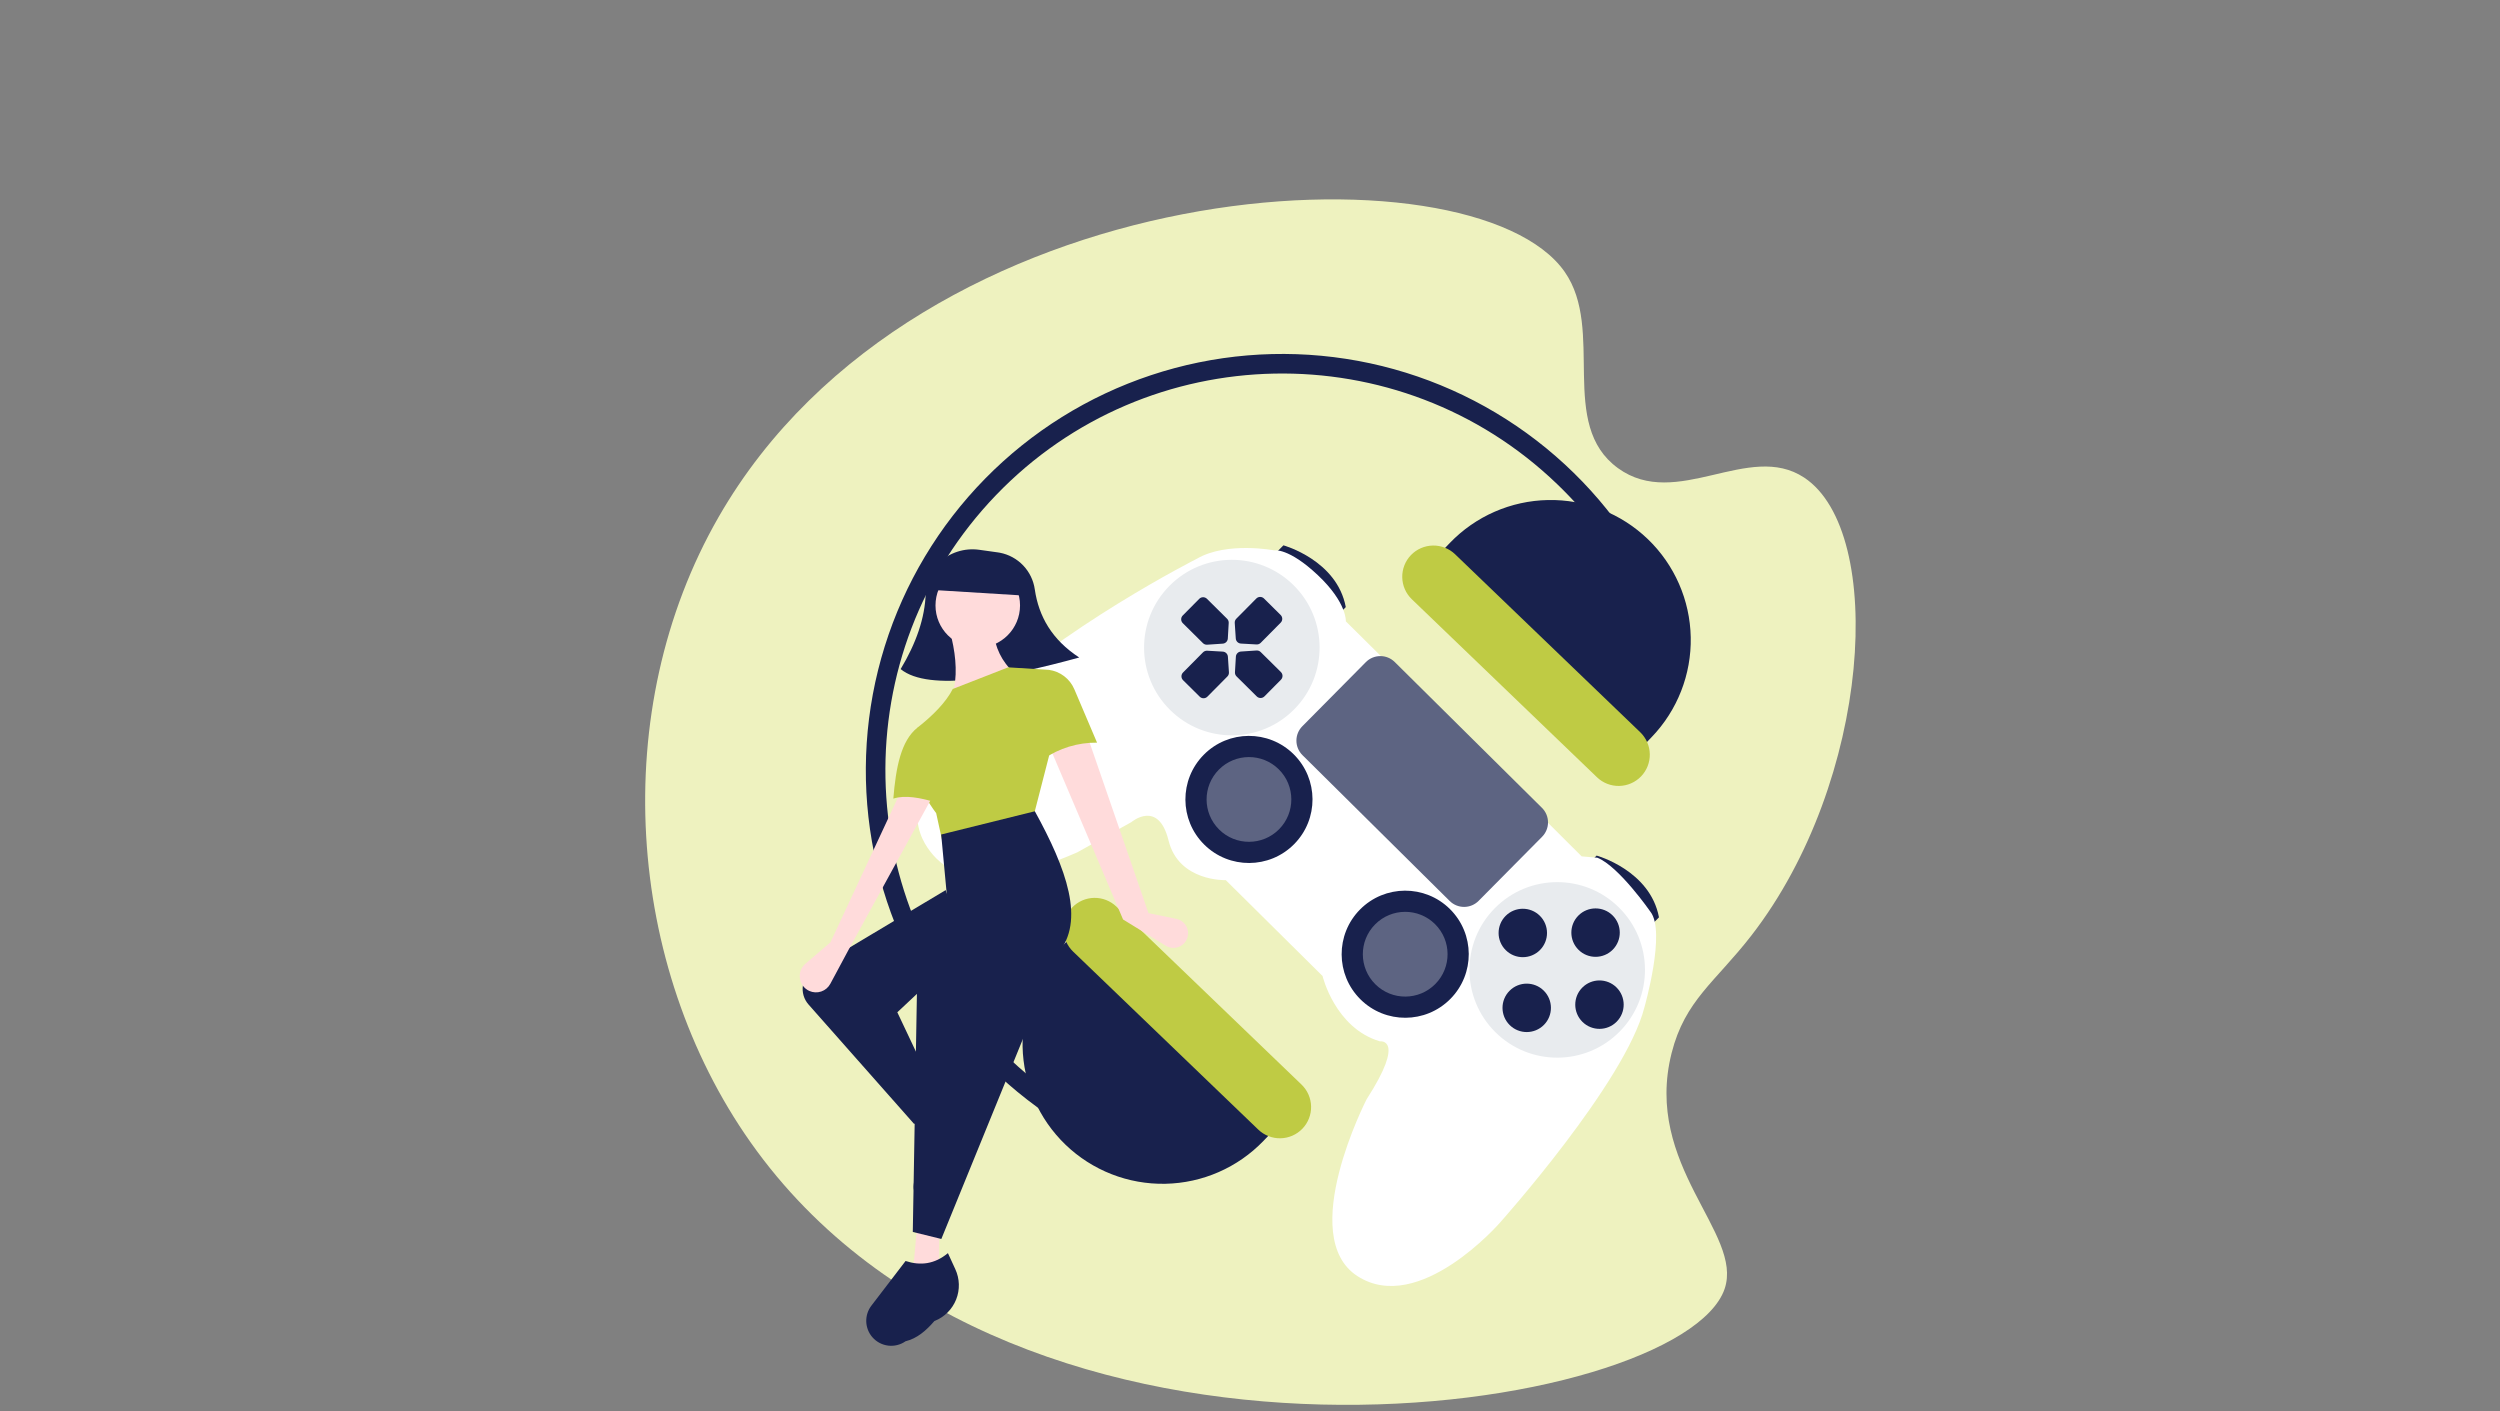 <svg width="372" height="210" viewBox="0 0 372 210" fill="none" xmlns="http://www.w3.org/2000/svg">
<rect x="0" y="0" width="372" height="210" fill="#808080" stroke="none"/>
<path d="M232.824 40.448C238.874 49.108 231.78 63.149 240.757 69.662C249.495 76.003 260.23 65.61 268.464 71.068C280.681 79.164 278.45 116.21 260.589 139.227C255.218 146.149 250.73 148.843 248.742 156.671C244.473 173.481 259.474 183.481 256.62 191.794C250.192 210.514 151.34 226.223 111.677 169.963C93.152 143.687 90.38 105.745 106.931 76.928C136.839 24.856 219.25 21.016 232.824 40.448Z" fill="#EEF2BF"/>
<g clip-path="url(#clip0_39_859)">
<path d="M189.812 82.319L190.974 81.145C190.974 81.145 198.945 83.337 200.252 90.336L199.195 91.403L189.812 82.319Z" fill="#18214D"/>
<path d="M236.416 128.483L237.578 127.31C237.578 127.31 245.549 129.501 246.856 136.501L245.8 137.567L236.416 128.483Z" fill="#18214D"/>
<path d="M205.274 97.424L200.262 92.459C200.262 92.459 200.461 89.698 196.09 85.579C191.718 81.46 189.597 81.895 189.597 81.895C189.597 81.895 182.585 80.548 178.139 83.117C178.139 83.117 157.596 93.51 145.447 105.562C133.297 117.614 136.299 123.969 138.435 126.718C140.571 129.468 145.366 133.373 160.302 126.827L168.347 122.331C168.347 122.331 172.365 118.915 173.88 125.064C175.395 131.214 182.4 130.968 182.4 130.968L196.797 145.23C196.797 145.23 198.638 152.969 205.334 154.954C205.334 154.954 209.259 154.405 203.358 163.562C203.358 163.562 192.841 183.991 201.997 189.892C211.154 195.793 223.189 181.937 223.189 181.937C223.189 181.937 241.877 161.044 244.69 149.885C244.69 149.885 247.928 138.619 245.578 135.658C245.578 135.658 240.876 128.887 237.685 127.628L235.349 127.427L205.274 97.424Z" fill="white"/>
<path d="M174.106 105.639C179.23 110.715 187.499 110.675 192.575 105.551C197.651 100.427 197.612 92.158 192.488 87.082C187.363 82.007 179.095 82.046 174.019 87.17C168.943 92.294 168.982 100.563 174.106 105.639Z" fill="#E8EBEE"/>
<path d="M222.523 153.599C227.648 158.675 235.916 158.636 240.992 153.512C246.068 148.388 246.029 140.119 240.905 135.043C235.781 129.967 227.512 130.006 222.436 135.13C217.36 140.255 217.399 148.523 222.523 153.599Z" fill="#E8EBEE"/>
<path d="M186.963 95.893L184.642 95.762C184.446 95.75 184.261 95.668 184.121 95.529C183.982 95.391 183.897 95.207 183.884 95.011L183.729 92.689C183.721 92.576 183.737 92.462 183.777 92.355C183.816 92.248 183.878 92.151 183.957 92.07L186.939 89.059C187.09 88.908 187.295 88.822 187.509 88.821C187.723 88.82 187.928 88.905 188.08 89.055L190.56 91.511C190.712 91.661 190.798 91.866 190.8 92.08C190.801 92.293 190.718 92.499 190.567 92.651L187.586 95.661C187.505 95.742 187.407 95.804 187.3 95.844C187.192 95.884 187.078 95.901 186.963 95.893Z" fill="#18214D"/>
<path d="M182.865 100.03L182.711 97.711C182.698 97.515 182.613 97.331 182.474 97.193C182.334 97.054 182.149 96.972 181.953 96.96L179.63 96.827C179.516 96.82 179.403 96.838 179.296 96.878C179.19 96.918 179.094 96.981 179.013 97.061L176.034 100.069C175.883 100.22 175.799 100.426 175.8 100.639C175.8 100.853 175.886 101.058 176.037 101.209L178.519 103.667C178.671 103.818 178.876 103.902 179.09 103.901C179.303 103.901 179.508 103.815 179.659 103.664L182.639 100.655C182.719 100.573 182.781 100.475 182.82 100.367C182.859 100.259 182.874 100.144 182.865 100.03Z" fill="#18214D"/>
<path d="M179.626 95.931L181.947 95.775C182.143 95.762 182.328 95.678 182.466 95.538C182.604 95.399 182.687 95.213 182.699 95.017L182.832 92.694C182.838 92.581 182.821 92.467 182.781 92.361C182.74 92.255 182.678 92.158 182.598 92.078L179.59 89.099C179.438 88.948 179.232 88.865 179.018 88.866C178.804 88.867 178.6 88.953 178.449 89.105L175.993 91.584C175.842 91.736 175.758 91.941 175.759 92.155C175.759 92.369 175.845 92.574 175.996 92.724L179.006 95.706C179.087 95.785 179.185 95.846 179.292 95.885C179.399 95.923 179.512 95.939 179.626 95.931Z" fill="#18214D"/>
<path d="M183.762 100.029L183.899 97.707C183.91 97.511 183.992 97.325 184.131 97.186C184.269 97.046 184.454 96.962 184.65 96.949L186.971 96.793C187.085 96.786 187.199 96.802 187.305 96.841C187.412 96.881 187.509 96.942 187.59 97.022L190.598 100.001C190.75 100.151 190.836 100.356 190.838 100.569C190.839 100.783 190.755 100.989 190.605 101.141L188.147 103.623C187.997 103.775 187.792 103.861 187.579 103.862C187.365 103.864 187.159 103.78 187.007 103.63L183.999 100.65C183.917 100.569 183.854 100.472 183.813 100.365C183.773 100.258 183.755 100.143 183.762 100.029Z" fill="#18214D"/>
<path d="M179.19 125.676C182.901 129.352 188.888 129.323 192.564 125.613C196.24 121.902 196.211 115.914 192.501 112.239C188.79 108.563 182.802 108.591 179.127 112.302C175.451 116.013 175.479 122 179.19 125.676Z" fill="#18214D"/>
<path d="M202.439 148.706C206.149 152.381 212.137 152.353 215.813 148.642C219.488 144.932 219.46 138.944 215.749 135.268C212.039 131.593 206.051 131.621 202.375 135.332C198.7 139.042 198.728 145.03 202.439 148.706Z" fill="#18214D"/>
<path d="M181.409 123.436C183.882 125.887 187.874 125.868 190.325 123.394C192.775 120.92 192.756 116.929 190.282 114.478C187.809 112.028 183.817 112.047 181.366 114.52C178.916 116.994 178.935 120.986 181.409 123.436Z" fill="#5D6482"/>
<path d="M204.657 146.466C207.131 148.916 211.123 148.898 213.573 146.424C216.024 143.95 216.005 139.958 213.531 137.508C211.057 135.057 207.066 135.076 204.615 137.55C202.165 140.024 202.184 144.016 204.657 146.466Z" fill="#5D6482"/>
<path d="M234.885 141.334C236.298 142.734 238.579 142.723 239.979 141.31C241.38 139.896 241.369 137.615 239.955 136.215C238.542 134.815 236.261 134.825 234.86 136.239C233.46 137.653 233.471 139.934 234.885 141.334Z" fill="#18214D"/>
<path d="M224.058 141.385C225.472 142.785 227.753 142.775 229.153 141.361C230.553 139.947 230.542 137.666 229.129 136.266C227.715 134.866 225.434 134.877 224.034 136.29C222.634 137.704 222.644 139.985 224.058 141.385Z" fill="#18214D"/>
<path d="M235.466 152.052C236.88 153.452 239.161 153.441 240.561 152.028C241.961 150.614 241.95 148.333 240.537 146.933C239.123 145.533 236.842 145.543 235.442 146.957C234.042 148.371 234.052 150.652 235.466 152.052Z" fill="#18214D"/>
<path d="M224.641 152.528C226.055 153.928 228.336 153.917 229.736 152.504C231.136 151.09 231.126 148.809 229.712 147.409C228.299 146.009 226.017 146.019 224.617 147.433C223.217 148.846 223.228 151.128 224.641 152.528Z" fill="#18214D"/>
<path d="M207.532 98.504C206.96 97.938 206.186 97.622 205.381 97.626C204.576 97.63 203.805 97.953 203.238 98.524L193.784 108.069C193.218 108.641 192.902 109.415 192.906 110.22C192.91 111.025 193.233 111.795 193.804 112.363L215.72 134.072C216.292 134.637 217.066 134.953 217.871 134.949C218.676 134.945 219.446 134.622 220.014 134.051L229.468 124.506C230.034 123.934 230.35 123.16 230.346 122.355C230.342 121.55 230.019 120.78 229.448 120.213L207.532 98.504Z" fill="#5D6482"/>
<path d="M246.058 86.56L243.454 87.881C240.455 81.976 236.482 76.619 231.702 72.034C208.228 49.467 170.769 50.205 148.202 73.679C125.634 97.154 126.372 134.612 149.846 157.18C154.314 161.484 159.433 165.056 165.013 167.766L163.74 170.393C154.894 166.098 147.197 159.76 141.286 151.902C135.374 144.044 131.417 134.893 129.741 125.203C128.065 115.514 128.719 105.565 131.649 96.178C134.579 86.791 139.7 78.237 146.589 71.22C153.479 64.204 161.939 58.928 171.27 55.828C180.602 52.727 190.538 51.892 200.256 53.391C209.974 54.889 219.196 58.679 227.161 64.447C235.125 70.214 241.602 77.794 246.058 86.56Z" fill="#18214D"/>
<path d="M157.972 140.876C154.143 144.86 152.052 150.201 152.161 155.726C152.27 161.251 154.569 166.506 158.552 170.336C162.536 174.166 167.878 176.256 173.403 176.147C178.927 176.038 184.183 173.739 188.012 169.756L191.599 166.025L161.559 137.145L157.972 140.876Z" fill="#18214D"/>
<path d="M159.546 135.026C158.694 135.915 158.229 137.105 158.253 138.337C158.277 139.568 158.789 140.739 159.676 141.594L187.228 168.082C188.117 168.936 189.307 169.402 190.539 169.377C191.771 169.353 192.942 168.84 193.796 167.952C194.65 167.064 195.116 165.874 195.091 164.642C195.067 163.41 194.555 162.239 193.667 161.385L166.114 134.897C165.225 134.044 164.035 133.579 162.803 133.603C161.572 133.628 160.401 134.139 159.546 135.026Z" fill="#BFCB44"/>
<path d="M242.184 113.407L245.771 109.676C249.601 105.692 251.691 100.35 251.582 94.826C251.474 89.301 249.174 84.046 245.191 80.216C243.218 78.32 240.892 76.83 238.344 75.833C235.796 74.836 233.076 74.351 230.341 74.405C224.816 74.513 219.561 76.813 215.731 80.796L212.144 84.527L242.184 113.407Z" fill="#18214D"/>
<path d="M209.948 82.599C209.095 83.488 208.63 84.678 208.654 85.909C208.679 87.141 209.19 88.312 210.077 89.166L237.63 115.655C238.518 116.507 239.709 116.973 240.94 116.948C242.171 116.923 243.342 116.411 244.195 115.523C245.048 114.635 245.514 113.445 245.49 112.214C245.467 110.983 244.955 109.812 244.068 108.958L216.515 82.47C215.627 81.617 214.436 81.152 213.205 81.176C211.974 81.201 210.802 81.712 209.948 82.599Z" fill="#BFCB44"/>
<path d="M160.588 97.838C149.906 100.783 138.208 103 134.016 99.561C136.311 95.74 137.635 91.975 137.747 88.278C137.773 86.586 138.458 84.971 139.657 83.778C140.45 83.011 141.408 82.435 142.458 82.094C143.508 81.753 144.621 81.656 145.714 81.809L148.486 82.198C148.58 82.211 148.672 82.226 148.765 82.243C150.095 82.495 151.314 83.157 152.249 84.137C153.184 85.117 153.788 86.365 153.978 87.706C154.562 91.715 156.526 95.186 160.588 97.838Z" fill="#18214D"/>
<path d="M170.893 135.873L175.046 136.729C175.363 136.794 175.661 136.93 175.92 137.125C176.178 137.32 176.39 137.57 176.54 137.858C176.689 138.145 176.773 138.462 176.785 138.785C176.797 139.109 176.736 139.431 176.608 139.729C176.484 140.016 176.3 140.273 176.068 140.483C175.836 140.693 175.561 140.851 175.263 140.945C174.964 141.039 174.649 141.068 174.338 141.03C174.028 140.992 173.729 140.887 173.462 140.723L167.11 136.816L156.32 111.451L161.908 109.834L170.893 135.873Z" fill="#FFDBDB"/>
<path d="M141.309 169.157L138.164 170.071L135.784 165.155L138.204 163.894L141.309 169.157Z" fill="#6D3A00"/>
<path d="M139.711 190.218L135.853 189.197L136.457 182.568L139.777 182.773L139.711 190.218Z" fill="#FFDBDB"/>
<path d="M140.113 164.561L136.027 167.251L120.311 149.473C119.97 149.088 119.718 148.632 119.573 148.138C119.429 147.644 119.395 147.124 119.474 146.616C119.553 146.107 119.743 145.622 120.03 145.195C120.318 144.769 120.696 144.41 121.138 144.146L140.717 132.448L143.716 141.062L133.521 150.629L140.113 164.561Z" fill="#18214D"/>
<path d="M143.554 173.867C143.544 173.88 143.534 173.893 143.524 173.907C143.262 175.436 142.804 176.831 141.779 177.84C141.476 178.525 140.93 179.074 140.248 179.383C139.565 179.691 138.792 179.737 138.078 179.512C137.404 179.3 136.824 178.86 136.439 178.268C136.053 177.676 135.885 176.968 135.964 176.266L136.728 169.441C138.559 169.02 139.956 167.978 140.663 165.952L142.444 167.164C142.97 167.52 143.419 167.98 143.762 168.515C144.106 169.05 144.336 169.649 144.44 170.277C144.544 170.904 144.519 171.546 144.367 172.163C144.215 172.78 143.938 173.36 143.554 173.867Z" fill="#18214D"/>
<path d="M145.492 96.377C148.965 96.377 151.781 93.561 151.781 90.087C151.781 86.614 148.965 83.798 145.492 83.798C142.018 83.798 139.202 86.614 139.202 90.087C139.202 93.561 142.018 96.377 145.492 96.377Z" fill="#FFDBDB"/>
<path d="M150.938 100.142L141.023 108.354L140.251 104.973L141.982 102.335C142.462 99.747 142.152 96.893 141.326 93.865L147.796 93.871C148.075 96.318 149.027 98.452 150.938 100.142Z" fill="#FFDBDB"/>
<path d="M153.73 121.682L140.344 125.759L139.303 120.999C136.794 117.63 135.704 114.556 137.345 112.048L136.519 108.272C138.888 106.407 140.751 104.499 141.774 102.518L150.01 99.3L156.064 99.673L157.852 105.664L153.73 121.682Z" fill="#BFCB44"/>
<path d="M163.24 110.505C160.386 110.474 157.594 111.33 155.247 112.954L156.064 99.673C156.894 99.784 157.68 100.109 158.346 100.615C159.012 101.122 159.534 101.794 159.862 102.564L163.24 110.505Z" fill="#BFCB44"/>
<path d="M140.071 184.359L135.823 183.314L136.448 147.213L142.153 140.966L140.876 133.046L140.05 124.173L153.985 120.717C158.695 129.27 161.542 137.046 157.387 141.903L140.071 184.359Z" fill="#18214D"/>
<path d="M139.095 196.548C139.076 196.555 139.057 196.563 139.038 196.57C137.805 198.002 136.449 199.171 134.745 199.581C133.997 200.105 133.083 200.336 132.176 200.229C131.269 200.122 130.434 199.684 129.829 199C129.259 198.355 128.93 197.532 128.9 196.671C128.87 195.811 129.139 194.967 129.662 194.283L134.749 187.636C136.926 188.348 139.039 188.138 141.051 186.467L142.148 188.851C142.474 189.554 142.654 190.316 142.676 191.09C142.698 191.865 142.562 192.636 142.277 193.356C141.991 194.076 141.562 194.731 141.015 195.279C140.468 195.828 139.815 196.26 139.095 196.548Z" fill="#18214D"/>
<path d="M123.575 140.215L119.846 143.408C119.537 143.673 119.299 144.011 119.155 144.393C119.012 144.774 118.967 145.185 119.024 145.588C119.082 145.992 119.241 146.374 119.485 146.7C119.73 147.025 120.053 147.284 120.424 147.451C120.983 147.704 121.617 147.734 122.198 147.537C122.779 147.34 123.263 146.93 123.553 146.389L126.249 141.36L138.616 118.791L133.965 117.917L123.575 140.215Z" fill="#FFDBDB"/>
<path d="M139.362 119.425C136.946 118.696 134.684 118.267 132.929 118.833C133.297 114.281 134.055 110.215 136.519 108.272L140.023 108.684L139.362 119.425Z" fill="#BFCB44"/>
<path d="M152.513 88.629L139.061 87.801L139.227 85.111C143.922 81.944 148.406 82.22 152.679 85.938L152.513 88.629Z" fill="#18214D"/>
</g>
<defs>
<clipPath id="clip0_39_859">
<rect width="263.19" height="180.034" fill="white" transform="translate(54 20.667)"/>
</clipPath>
</defs>
</svg>
